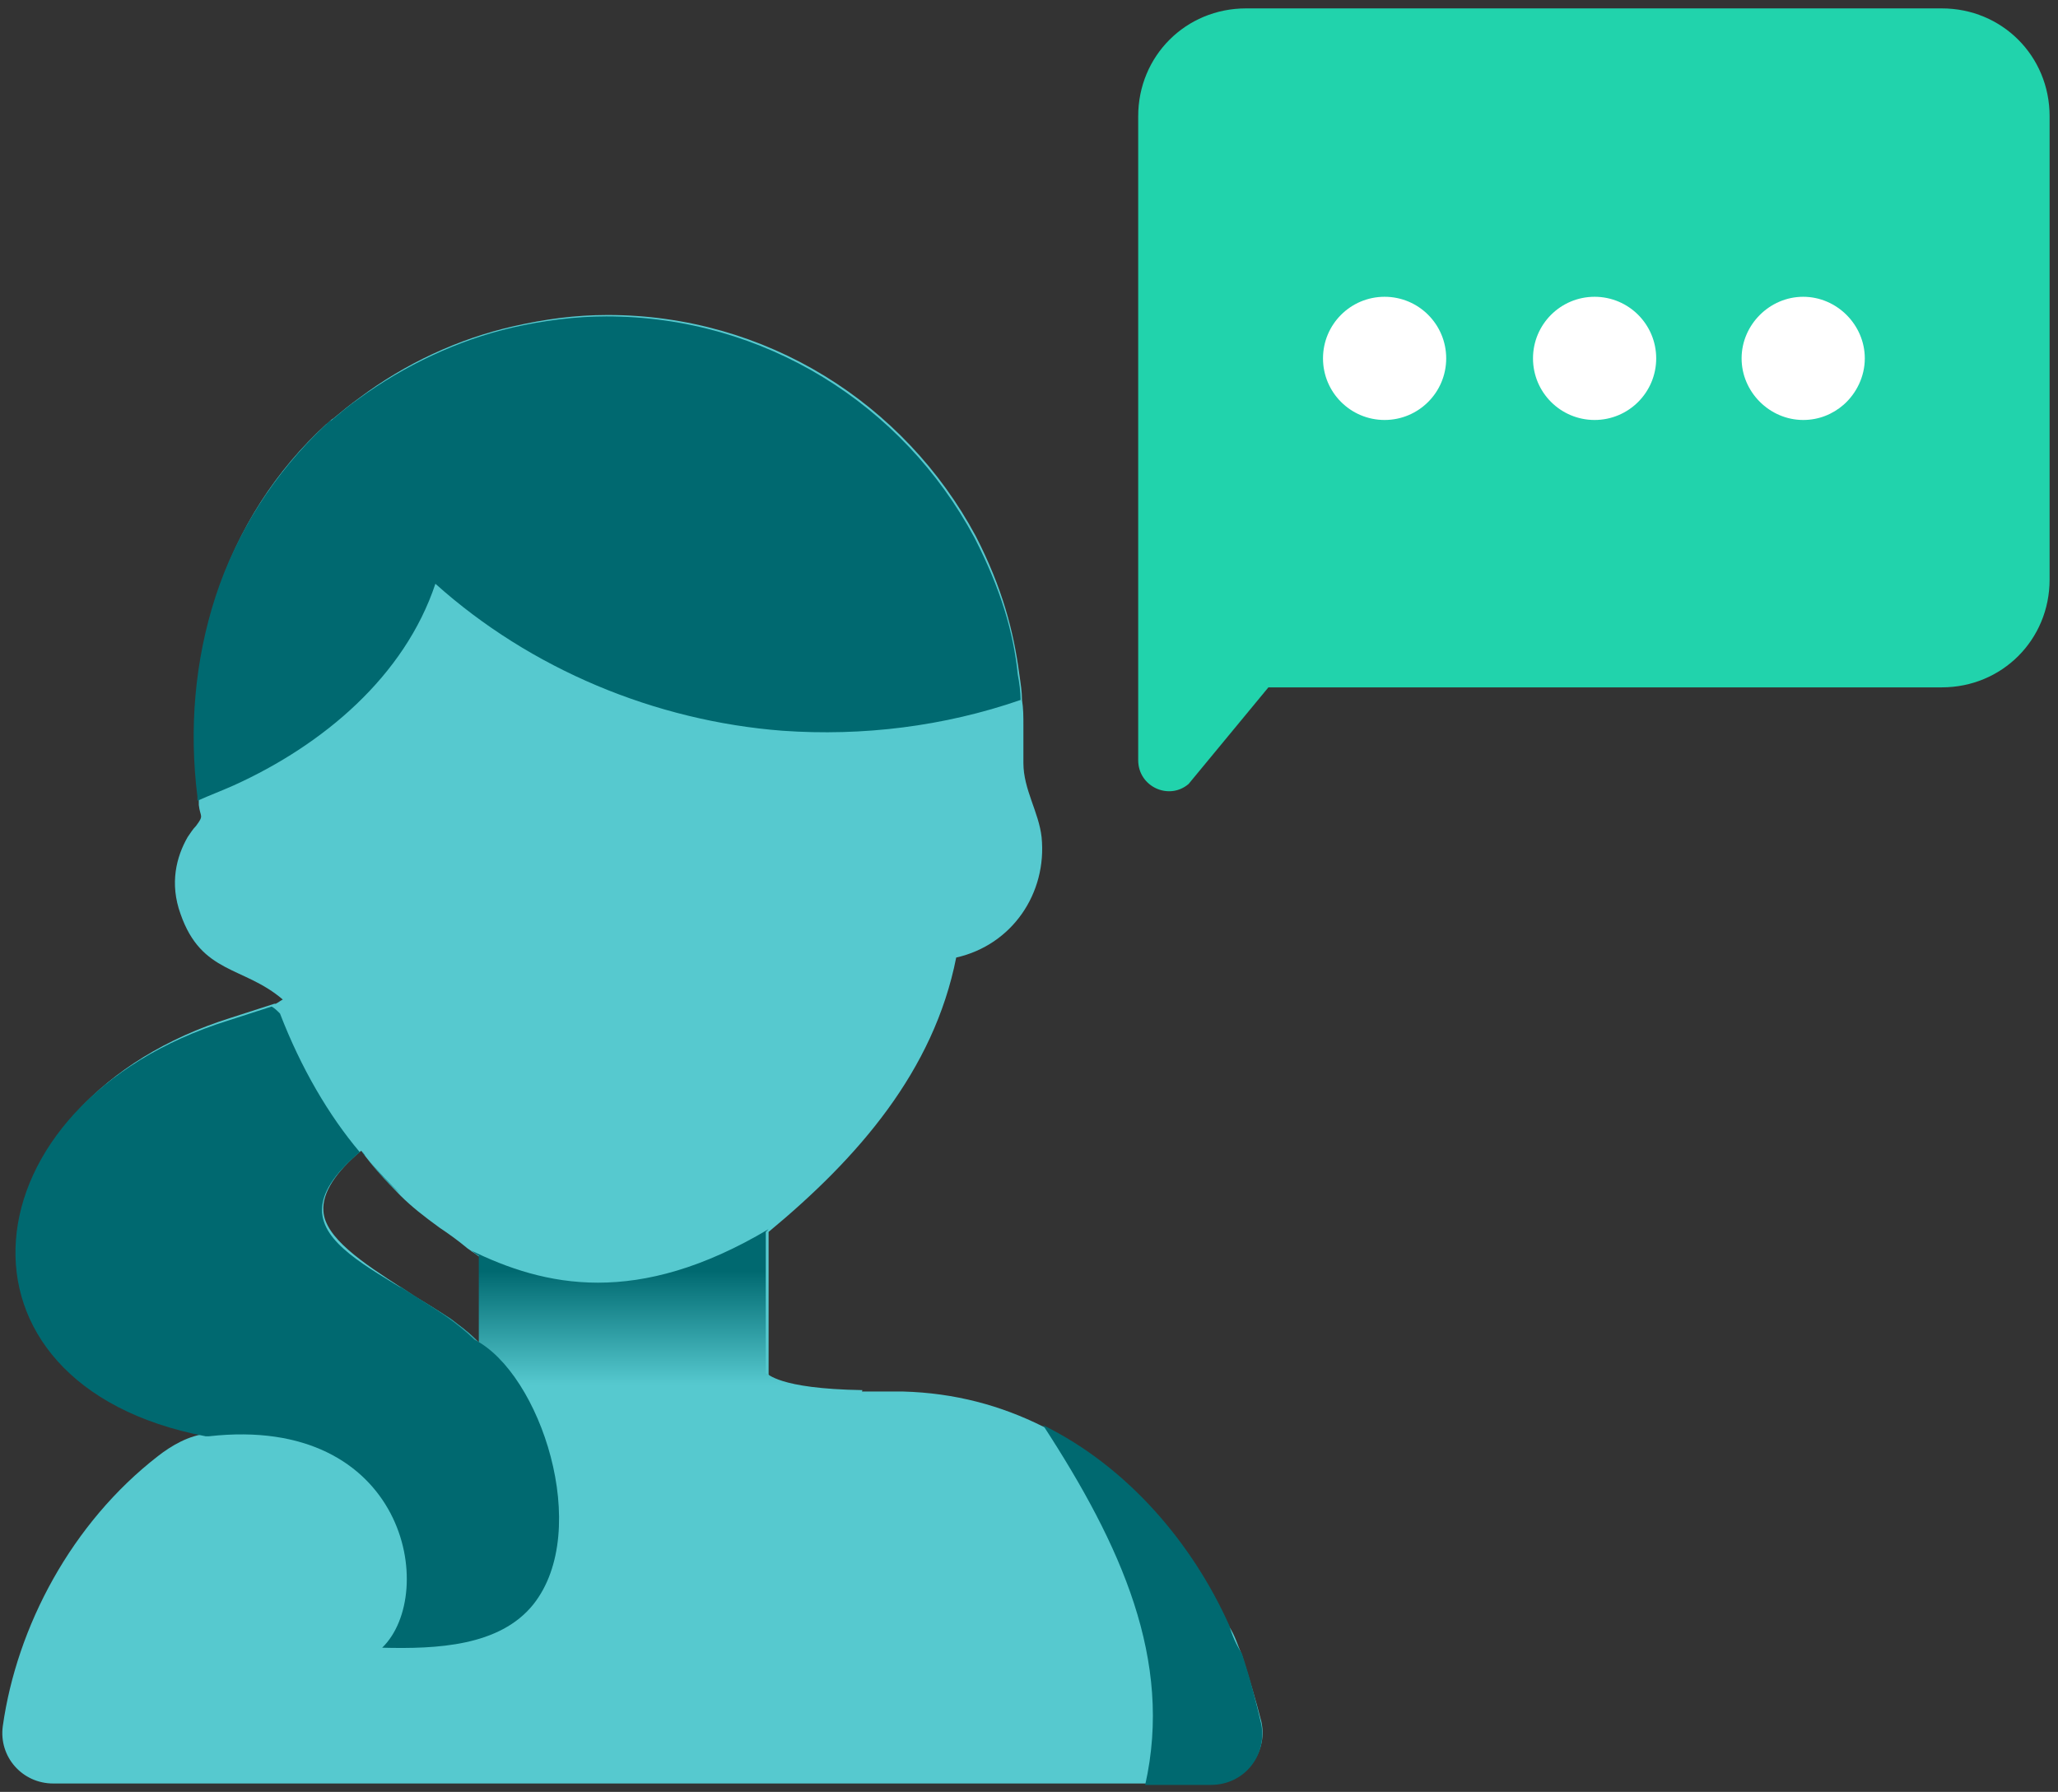 <?xml version="1.0" encoding="UTF-8"?>
<svg width="147px" height="128px" viewBox="0 0 147 128" version="1.1" xmlns="http://www.w3.org/2000/svg" xmlns:xlink="http://www.w3.org/1999/xlink">
    <rect x="0" y="0" width="147" height="128" fill="#333333" stroke="none"/>
    <!-- Generator: Sketch 51.2 (57519) - http://www.bohemiancoding.com/sketch -->
    <title>Support</title>
    <desc>Created with Sketch.</desc>
    <defs>
        <linearGradient x1="50.075%" y1="63.939%" x2="50.075%" y2="17.267%" id="linearGradient-1">
            <stop stop-color="#56c9cf" offset="0%"></stop>
            <stop stop-color="#006970" offset="100%"></stop>
        </linearGradient>
    </defs>
    <g id="Page-1" stroke="none" stroke-width="1" fill="none" fill-rule="evenodd">
        <g id="Support" fill-rule="nonzero">
            <g id="Group" transform="translate(81, 0)">
                <path d="M21.6,49.1 L57.7,49.1 C62,49.1 65.4,45.7 65.4,41.4 L65.4,8.3 C65.4,4 62,0.6 57.7,0.6 L8,0.6 C3.7,0.6 0.3,4 0.3,8.3 L0.3,54.3 C0.3,56.2 2.5,57.2 3.9,56 L9.6,49.1 L10,49.1" id="Shape" fill="#21D3AC"></path>
                <circle id="Oval" fill="#FFFFFF" cx="17.9" cy="25.6" r="4.4"></circle>
                <circle id="Oval" fill="#FFFFFF" cx="32.9" cy="25.6" r="4.4"></circle>
                <path d="M50.7,28.9 C49.9,29.6 48.9,30 47.8,30 C45.4,30 43.4,28 43.4,25.6 C43.4,23.2 45.4,21.2 47.8,21.2 C50.2,21.2 52.2,23.2 52.2,25.6 C52.2,26.9 51.6,28.1 50.7,28.9" id="Shape" fill="#FFFFFF"></path>
            </g>
            <g id="Group" transform="translate(0, 22)">
                <path d="M25.8,60.2 C26.6,61.3 27.5,62.3 28.6,63.4 C29.4,64.2 30.3,64.9 31.4,65.7 C32,66.1 32.7,66.6 33.3,67.1 C33.4,67.2 33.6,67.3 33.7,67.4 C33.9,67.5 34.1,67.7 34.3,67.8 L34.3,74 C34.2,73.9 34.1,73.8 34,73.7 C33.4,73.1 32.8,72.7 32.3,72.3 C31.4,71.7 30.5,71.1 29.6,70.6 C29.3,70.4 29,70.2 28.7,70 C25.9,68.2 23.2,66.4 23.1,64.5 C23,63.2 24,61.7 25.8,60.2 Z M88.7,96.2 C88.4,95.5 88.2,94.8 87.8,94.2 C85.1,88.4 80.5,82.9 74.5,79.9 C71.5,78.4 68.2,77.5 64.5,77.4 C63.4,77.4 62.5,77.4 61.6,77.4 C55.5,77.3 54.9,76.2 54.9,76.2 L54.9,66 C54.9,66 54.9,66 54.9,66 C61.3,60.7 66.7,54.5 68.3,46.4 C72.3,45.5 74.8,41.8 74.4,37.8 C74.2,36 73.1,34.4 73.1,32.5 C73.1,31.6 73.1,30.7 73.1,29.8 C73.1,29.2 73.1,28.6 73,28 C73,27.4 72.9,26.8 72.8,26.1 C72.4,23.1 71.6,20 69.7,16.3 C64.6,6.8 54.7,0.5 43.4,0.5 C41.1,0.5 38.9,0.8 36.7,1.3 C32.7,2.2 28.9,4 25.7,6.4 C25,6.9 24.4,7.4 23.8,7.9 C23.6,8 23.5,8.2 23.3,8.3 C19.7,11.6 17,15.8 15.5,20.5 C14,25.2 13.6,30 14.2,34.8 C14.2,34.9 14.2,35 14.2,35.1 C14.2,35.2 14.2,35.3 14.2,35.5 C14.3,36.4 14.6,36.2 14,37 C13.8,37.2 13.6,37.5 13.4,37.8 C12.6,39.2 12.1,41.1 12.9,43.3 C14.4,47.6 17.4,47 20.2,49.4 C20,49.5 19.9,49.6 19.7,49.7 L19.6,49.7 L16.5,50.7 C-2.3,56.6 -4.5,76.7 14.9,80.4 C13.5,80.5 12.2,81.3 11.3,82 C5.1,86.8 1.2,94.2 0.2,101.3 C-0.1,103.5 1.6,105.4 3.8,105.4 L81.8,105.4 L86.5,105.4 C88.8,105.4 90.6,103.3 90.1,101 C89.7,99.4 89.2,97.8 88.7,96.2 Z" id="Shape" fill="#56c9cf"></path>
                <path d="M61.6,77.3 C60.6,81 59.4,83.2 59.4,83.2 L26.8,78 L28.6,69.9 C28.9,70.1 29.2,70.3 29.5,70.5 C30.4,71.1 31.3,71.6 32.2,72.2 C32.7,72.6 33.3,73 33.9,73.6 C34,73.7 34.1,73.8 34.2,73.9 L34.2,67.7 C34,67.6 33.8,67.4 33.6,67.3 C38.9,69.9 45.5,71.4 54.9,65.8 C54.8,65.9 54.8,65.9 54.7,66 L54.7,76.1 C54.9,76.1 55.5,77.2 61.6,77.3 Z" id="Shape" fill="url(#linearGradient-1)"></path>
                <path d="M90.1,101.2 C90.5,103.5 88.8,105.5 86.5,105.5 L84.4,105.5 L81.8,105.5 C83.8,96.6 80.1,88.4 74.5,79.8 C80.6,82.8 85.2,88.3 87.8,94.1 C88,94.8 88.3,95.5 88.7,96.1 C89.3,97.9 89.7,99.5 90.1,101.2 Z" id="Shape" fill="#006970"></path>
            </g>
            <path d="M72.9,50 C67.4,51.9 61.6,52.6 55.9,52.2 C46.8,51.5 37.9,47.8 31.1,41.7 C28.9,48.3 23.1,53.2 16.7,56.1 C15.8,56.5 15,56.8 14.1,57.2 C14.1,57.1 14.1,57 14.1,56.9 C13.5,52.1 13.9,47.2 15.4,42.6 C16.9,38 19.6,33.8 23.2,30.4 C23.3,30.3 23.5,30.1 23.7,30 C24.3,29.5 25,28.9 25.6,28.5 C28.9,26.1 32.7,24.3 36.6,23.4 C38.8,22.9 41.1,22.6 43.3,22.6 C54.6,22.6 64.5,28.9 69.6,38.4 C71.5,42.1 72.4,45.2 72.7,48.2 C72.8,48.7 72.9,49.4 72.9,50 Z" id="Shape" fill="#006970"></path>
            <path d="M26.2,82.7 C27,83.7 27.8,84.5 28.6,85.3 C28.6,85.3 28.6,85.3 28.6,85.3 C27.7,84.5 26.9,83.6 26.2,82.7 Z" id="Shape" fill="#006970"></path>
            <path d="M38.1,114.6 C35.7,117.6 31.2,117.8 27.3,117.7 C31.3,113.8 29,101 14.9,102.6 L14.7,102.6 C-4.7,98.9 -2.6,78.8 16.3,72.9 L19.4,71.9 C19.6,72 19.8,72.2 20,72.4 C21.5,76.3 23.5,79.7 25.7,82.3 C18,88.8 28.7,90.7 33.9,95.7 C38.6,98.1 42.3,109.3 38.1,114.6 Z" id="Shape" fill="#006970"></path>
            <path d="M26.1,82.6 C26,82.5 25.9,82.3 25.8,82.2 C25.9,82.3 26,82.4 26.1,82.6 Z" id="Shape" fill="#006970"></path>
        </g>
    </g>
</svg>